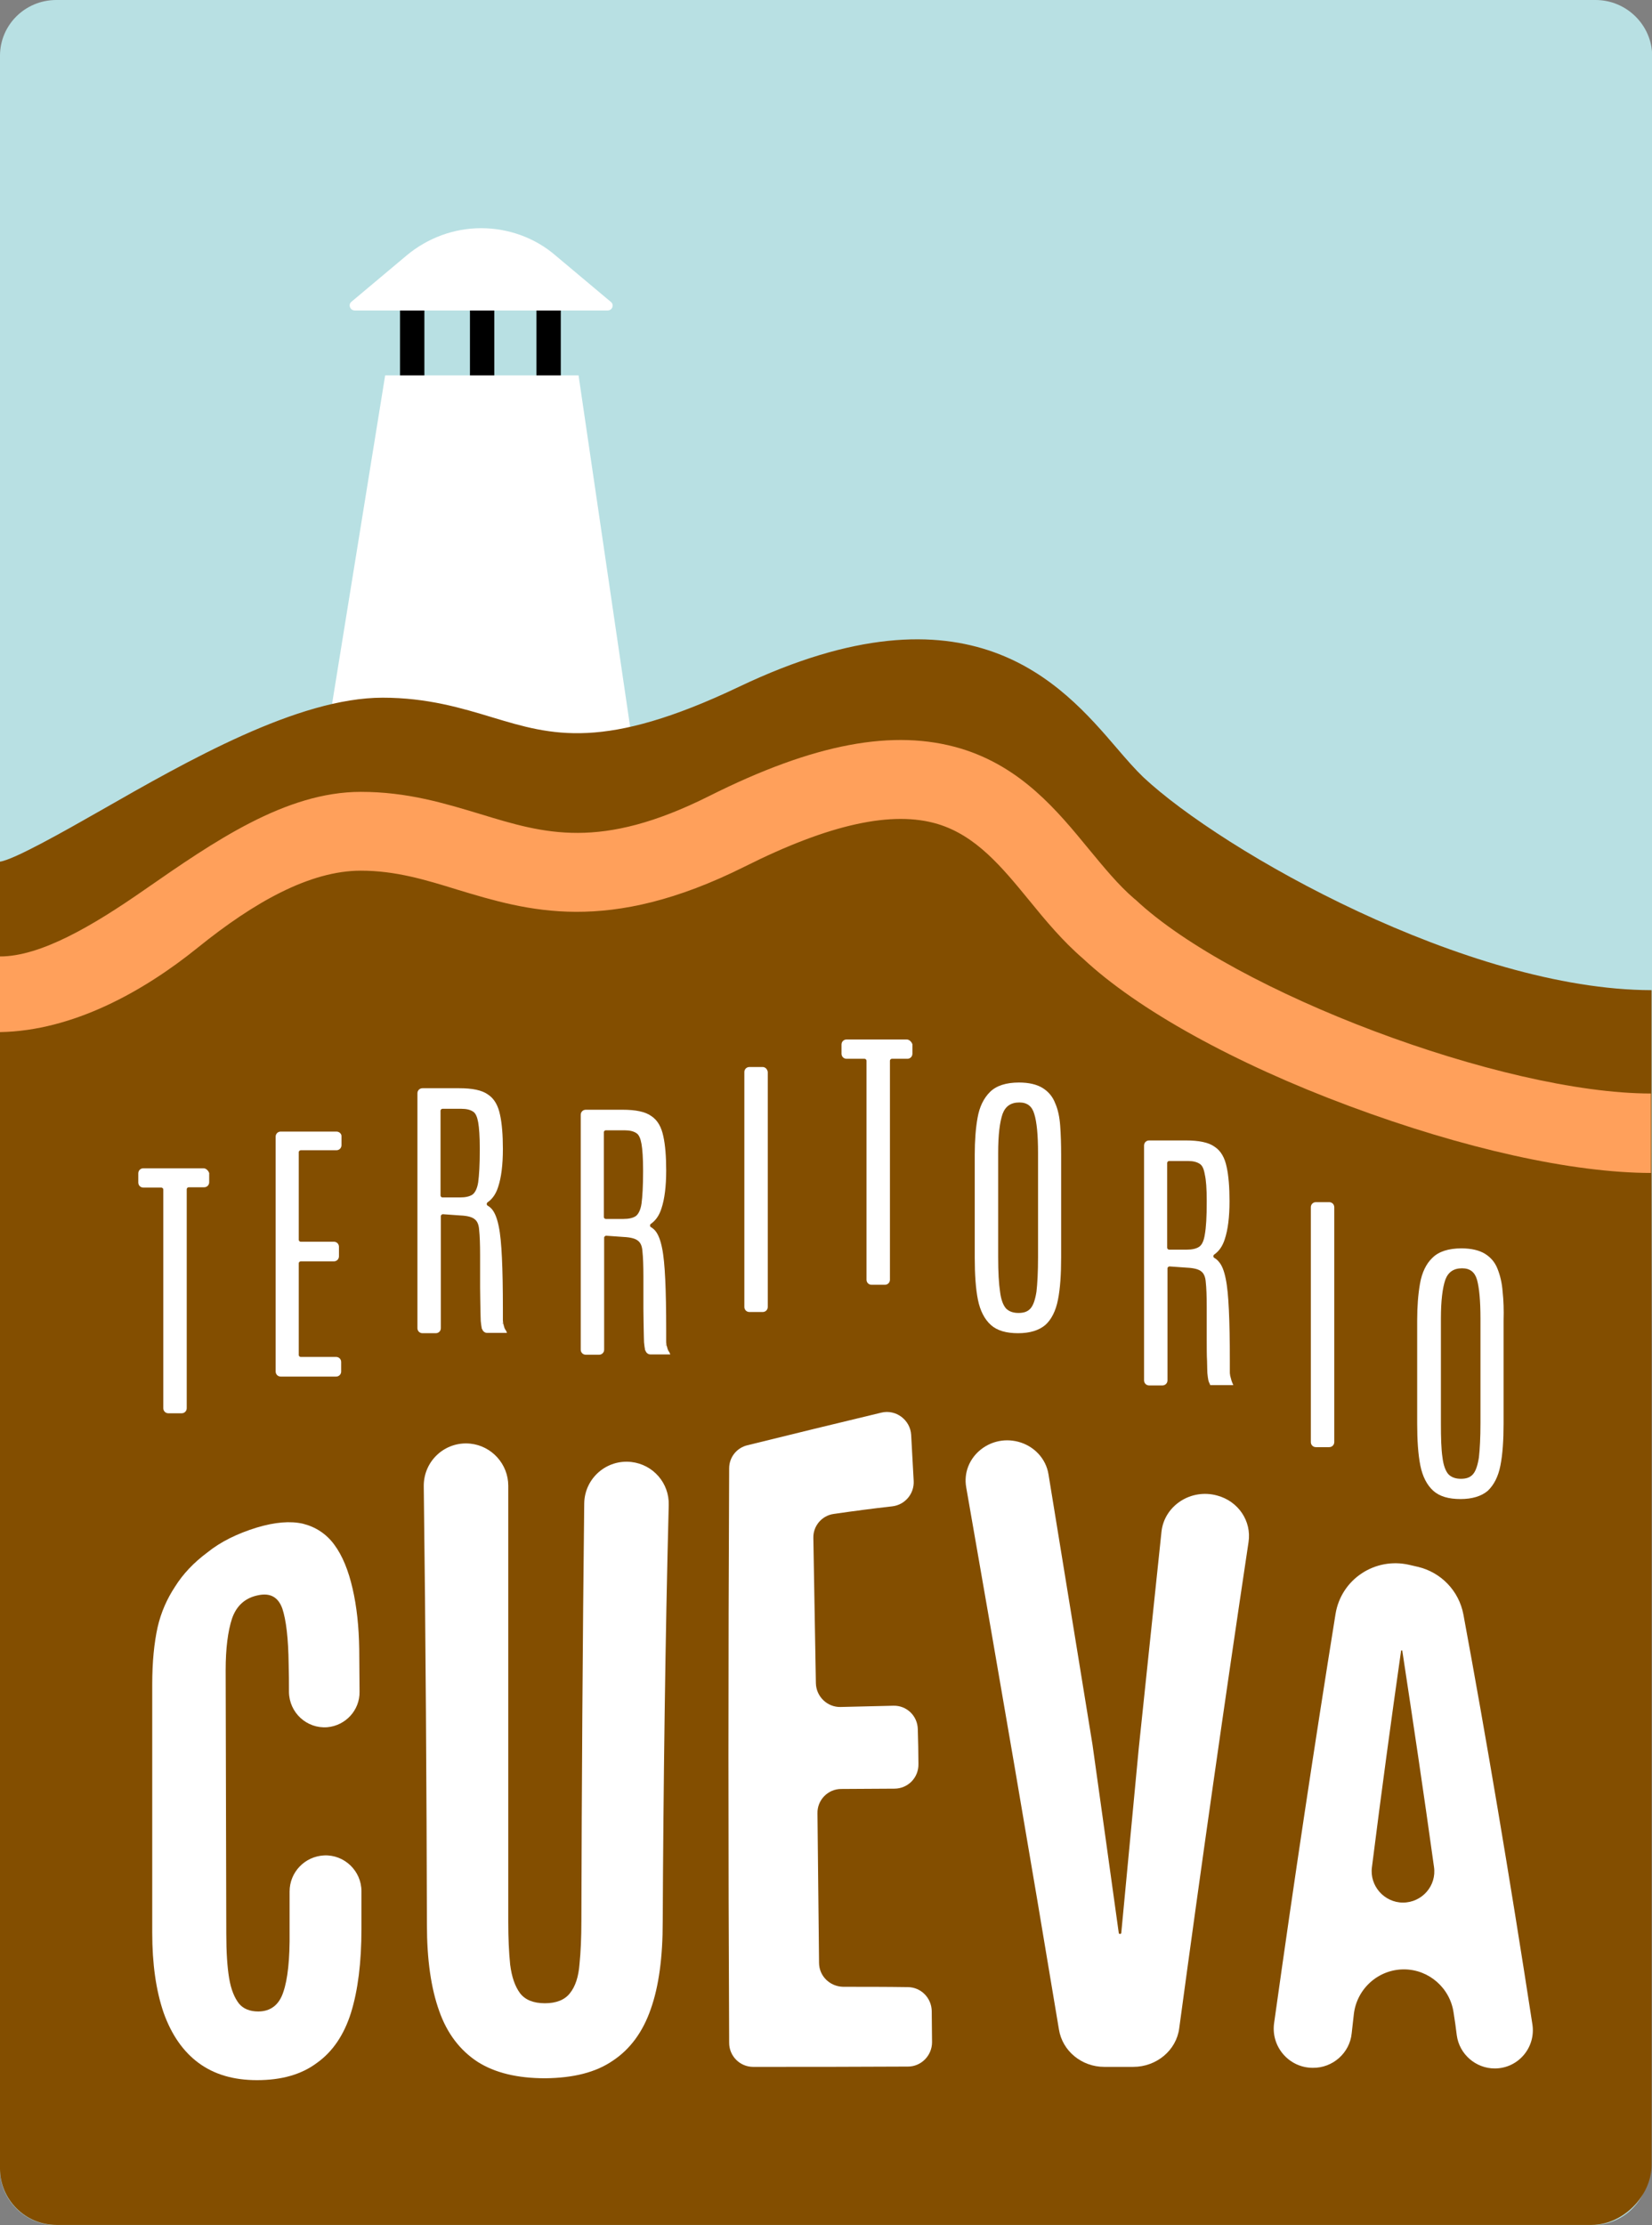 <svg xmlns="http://www.w3.org/2000/svg" xmlns:xlink="http://www.w3.org/1999/xlink" xmlns:serif="http://www.serif.com/" width="100%" height="100%" viewBox="0 0 1392 1875" xml:space="preserve" style="fill-rule:evenodd;clip-rule:evenodd;stroke-linejoin:round;stroke-miterlimit:2;"><rect x="0" y="0" width="1392" height="1875" fill="#808080" stroke="none"/> <g transform="matrix(1,0,0,1,-1864,-493.333)"> <g transform="matrix(2.667,0,0,2.667,1864,493.333)"> <path d="M504.093,0L17.807,0C7.903,0 0,7.911 0,17.602L0,685.398C0,695.089 8.003,703 17.807,703L503.093,703C512.896,703 520.9,695.089 520.9,685.398L522,341.759L522,345.814L522,17.602C521.9,7.911 513.897,0 504.093,0Z" style="fill:rgb(184,224,227);fill-rule:nonzero;"></path> </g> <g transform="matrix(-2.667,0,0,2.667,2221.6,754.667)"> <rect x="0" y="-0" width="7.7" height="22.7"></rect> </g> <g transform="matrix(-2.667,0,0,2.667,2280.53,754.667)"> <rect x="0" y="-0" width="7.7" height="22.7"></rect> </g> <g transform="matrix(-2.667,0,0,2.667,2336.53,754.667)"> <rect x="0" y="-0" width="7.7" height="22.7"></rect> </g> <g transform="matrix(2.667,0,0,2.667,2158.64,685.6)"> <path d="M81.509,26L1.609,26C0.109,26 -0.591,24.1 0.609,23.2L18.009,8.6C24.609,3.1 32.909,0 41.509,0C50.109,0 58.509,3 65.009,8.6L82.409,23.2C83.709,24.1 83.009,26 81.509,26Z" style="fill:white;fill-rule:nonzero;"></path> </g> <g transform="matrix(2.667,0,0,2.667,2121.87,809.6)"> <path d="M25,-0L86.1,-0L108.8,154.7L0,154.7L25,-0Z" style="fill:white;fill-rule:nonzero;"></path> </g> <g transform="matrix(2.667,0,0,2.667,1864,926.628)"> <path d="M361.2,83.057C358.7,80.657 355.8,77.357 352.9,73.957C335.5,53.657 306.4,19.757 233.6,54.457C190.8,74.857 174.4,69.857 155.5,64.157C145.9,61.257 135,57.957 120.9,57.957C94.2,57.957 59.5,77.757 31.7,93.657C20.3,100.157 4.4,109.157 0,109.757L0,522.657C0,532.457 8,540.457 17.8,540.457L502.9,540.457C512.7,540.457 521.8,531.314 521.8,521.514L521.8,150.357C463.5,150.257 386.3,106.557 361.2,83.057Z" style="fill:rgb(131,78,0);fill-rule:nonzero;"></path> </g> <g transform="matrix(2.667,0,0,2.667,2221.06,1705.63)"> <path d="M38.401,202.031C29.601,202.031 22.501,200.331 17.001,196.831C11.501,193.231 7.401,187.931 4.901,180.831C2.301,173.631 1.001,164.531 1.001,153.531C0.901,112.131 0.601,61.631 0.001,15.031C-0.099,7.031 6.701,0.731 14.701,1.531C21.501,2.231 26.701,8.031 26.701,14.831L26.701,152.631C26.701,157.731 26.901,162.231 27.301,166.131C27.801,170.031 28.801,172.931 30.401,175.131C32.001,177.231 34.601,178.331 38.301,178.331C41.901,178.331 44.601,177.231 46.201,175.131C47.901,173.031 48.901,169.931 49.201,166.031C49.601,162.131 49.801,157.531 49.801,152.331C49.901,111.431 50.201,63.231 50.701,20.431C50.801,12.531 57.701,6.431 65.601,7.331C72.501,8.131 77.601,14.031 77.401,20.931C76.301,62.631 75.701,110.831 75.501,152.531C75.501,163.731 74.301,172.931 71.701,180.231C69.201,187.431 65.201,192.831 59.801,196.431C54.301,200.231 47.201,201.931 38.401,202.031Z" style="fill:white;fill-rule:nonzero;"></path> </g> <g transform="matrix(2.667,0,0,2.667,2937.25,1799.87)"> <path d="M12.334,163.393C4.834,163.393 -0.966,156.693 0.134,149.193C6.434,104.193 12.934,61.093 19.534,19.993C21.334,8.993 32.034,1.993 42.834,4.493C43.734,4.693 44.534,4.893 45.434,5.093C52.834,6.793 58.534,12.693 59.934,20.193C67.134,59.093 74.434,102.293 81.734,149.693C82.834,156.993 77.234,163.593 69.834,163.593C63.834,163.593 58.634,159.093 57.834,153.093C57.534,150.693 57.234,148.393 56.834,145.993C55.734,138.193 49.034,132.293 41.134,132.293C33.134,132.293 26.334,138.293 25.334,146.293C25.134,148.393 24.834,150.393 24.634,152.493C24.034,158.693 18.634,163.493 12.334,163.393ZM31.034,99.993C30.234,105.893 34.934,111.193 40.834,111.193C46.834,111.193 51.534,105.893 50.634,99.893C47.334,76.093 43.934,53.393 40.634,31.693C40.634,31.593 40.534,31.493 40.434,31.493C40.334,31.493 40.234,31.593 40.234,31.693C37.134,53.393 34.034,76.193 31.034,99.993Z" style="fill:white;fill-rule:nonzero;"></path> </g> <g transform="matrix(2.667,0,0,2.667,2677.63,1696.49)"> <path d="M43.791,201.857C36.691,201.857 30.591,196.857 29.491,190.057C20.591,136.357 10.791,79.357 0.191,18.757C-1.409,9.657 7.291,1.957 16.591,4.357C21.591,5.657 25.391,9.657 26.191,14.657C30.991,43.957 35.591,72.457 40.091,100.057C42.891,120.157 45.691,139.957 48.391,159.557C48.391,159.757 48.591,159.857 48.791,159.857C48.991,159.857 49.191,159.757 49.191,159.457C50.991,140.157 52.891,120.757 54.691,101.357C57.091,78.557 59.491,55.657 61.891,32.757C62.791,24.557 71.191,19.057 79.491,21.357C86.191,23.157 90.391,29.457 89.391,36.057C81.791,86.757 74.491,137.957 67.491,189.657C66.591,196.657 60.291,201.857 52.991,201.857L43.791,201.857Z" style="fill:white;fill-rule:nonzero;"></path> </g> <g transform="matrix(2.667,0,0,2.667,2477.8,1678.27)"> <path d="M7.825,208.692C3.625,208.692 0.225,205.292 0.225,201.092C-0.075,140.792 -0.075,80.292 0.225,19.592C0.225,16.092 2.625,13.092 6.025,12.292C20.125,8.792 34.225,5.392 48.325,1.992C52.925,0.892 57.425,4.292 57.725,8.992C58.025,13.892 58.225,18.692 58.525,23.592C58.725,27.592 55.825,31.092 51.825,31.592C45.625,32.292 39.525,33.092 33.325,33.992C29.525,34.492 26.725,37.792 26.825,41.592C27.125,56.992 27.325,72.292 27.625,87.492C27.725,91.692 31.225,95.092 35.425,94.992C41.025,94.892 46.525,94.692 52.125,94.592C56.325,94.492 59.725,97.792 59.825,101.992C59.925,105.692 60.025,109.392 60.025,112.992C60.125,117.292 56.725,120.792 52.425,120.792C46.825,120.792 41.225,120.892 35.625,120.892C31.425,120.892 28.025,124.392 28.125,128.592C28.325,144.392 28.425,160.192 28.625,175.792C28.625,179.992 32.025,183.292 36.225,183.392C43.025,183.392 49.825,183.392 56.625,183.492C60.825,183.492 64.125,186.892 64.225,190.992C64.225,194.292 64.325,197.592 64.325,200.892C64.325,205.092 60.925,208.592 56.725,208.592C40.325,208.692 24.025,208.692 7.825,208.692Z" style="fill:white;fill-rule:nonzero;"></path> </g> <g transform="matrix(2.667,0,0,2.667,1992.27,1773.62)"> <path d="M33.1,177.133C25.7,177.133 19.6,175.333 14.7,171.733C9.8,168.133 6.1,162.833 3.6,155.833C1.2,148.833 0,140.433 0,130.533L0,52.133C0,45.033 0.6,39.033 1.7,34.033C2.8,29.233 4.7,25.033 7.2,21.233C9.7,17.233 13.1,13.633 17.4,10.433C21.6,7.033 26.9,4.433 33.1,2.533C38.8,0.833 43.6,0.433 47.6,1.333C51.6,2.333 55,4.533 57.5,7.933C60.1,11.433 62,16.133 63.3,21.833C64.6,27.433 65.3,33.833 65.4,41.033C65.4,45.533 65.5,49.933 65.5,54.433C65.6,60.233 61.1,65.133 55.3,65.633C48.8,66.133 43.3,61.033 43.2,54.533C43.2,51.533 43.2,48.633 43.1,45.633C43,37.533 42.3,31.733 41.1,28.133C39.8,24.533 37.3,23.133 33.5,23.933C29.4,24.733 26.6,27.233 25.2,31.333C23.9,35.333 23.2,40.733 23.2,47.633C23.3,72.433 23.3,105.633 23.4,130.933C23.4,136.633 23.7,141.333 24.3,144.933C24.9,148.533 26,151.133 27.4,152.933C28.8,154.633 30.9,155.433 33.5,155.433C37.4,155.433 40.1,153.333 41.4,149.333C42.8,145.333 43.5,138.933 43.4,130.233L43.4,117.533C43.4,111.433 48.2,106.433 54.3,106.133C60.7,105.833 66.1,111.033 66.1,117.433L66.1,129.333C66.1,139.933 65,148.733 62.8,155.833C60.6,162.833 57,168.133 52.1,171.633C47.2,175.333 40.9,177.133 33.1,177.133Z" style="fill:white;fill-rule:nonzero;"></path> </g> <g transform="matrix(2.667,0,0,2.667,1980.53,1477.71)"> <path d="M20.6,-0L1.6,-0C0.7,-0 0,0.7 0,1.6L0,4.5C0,5.4 0.7,6.1 1.6,6.1L7.3,6.1C7.6,6.1 7.9,6.4 7.9,6.7L7.9,75.8C7.9,76.7 8.6,77.4 9.5,77.4L13.7,77.4C14.6,77.4 15.3,76.7 15.3,75.8L15.3,6.6C15.3,6.3 15.6,6 15.9,6L20.8,6C21.7,6 22.4,5.3 22.4,4.4L22.4,1.5C22.1,0.7 21.4,-0 20.6,-0Z" style="fill:white;fill-rule:nonzero;"></path> </g> <g transform="matrix(2.667,0,0,2.667,2096.27,1446.78)"> <path d="M19.2,-0L1.6,-0C0.7,-0 0,0.7 0,1.6L0,75.8C0,76.7 0.7,77.4 1.6,77.4L19.1,77.4C20,77.4 20.7,76.7 20.7,75.8L20.7,72.8C20.7,71.9 20,71.2 19.1,71.2L7.9,71.2C7.6,71.2 7.3,70.9 7.3,70.6L7.3,41.6C7.3,41.3 7.6,41 7.9,41L18.4,41C19.3,41 20,40.3 20,39.4L20,36.4C20,35.5 19.3,34.8 18.4,34.8L7.9,34.8C7.6,34.8 7.3,34.5 7.3,34.2L7.3,6.5C7.3,6.2 7.6,5.9 7.9,5.9L19.2,5.9C20.1,5.9 20.8,5.2 20.8,4.3L20.8,1.4C20.8,0.7 20.1,-0 19.2,-0Z" style="fill:white;fill-rule:nonzero;"></path> </g> <g transform="matrix(2.667,0,0,2.667,2215.73,1410.25)"> <path d="M27.4,75.4C27.3,75 27.2,74.6 27.1,74.3L26.6,74.4L27.1,74.2C27,73.8 27,73.4 27,73L27,69.7C27,63.2 26.9,57.8 26.7,53.6C26.5,49.4 26.2,46.1 25.7,43.7C25.2,41.2 24.5,39.4 23.6,38.3C23.2,37.8 22.7,37.4 22.2,37.1C22,37 21.9,36.8 21.9,36.6C21.9,36.5 21.9,36.3 22.1,36.1C23.7,35 24.8,33.4 25.5,31.2C26.5,28.2 27,24.2 27,19.2C27,14.8 26.7,11.1 26.1,8.4C25.5,5.5 24.3,3.3 22.3,2C20.4,0.6 17.3,-0 13.2,-0L1.6,-0C0.7,-0 0,0.7 0,1.6L0,75.8C0,76.7 0.7,77.4 1.6,77.4L5.8,77.4C6.7,77.4 7.4,76.7 7.4,75.8L7.4,40.4C7.4,40.2 7.5,40.1 7.6,40C7.7,39.9 7.9,39.8 8,39.8L13.6,40.2C15.8,40.3 17.3,40.7 18.1,41.4C18.9,42 19.4,43.1 19.5,44.8C19.7,46.6 19.8,49.3 19.8,52.7L19.8,63C19.8,65.7 19.9,68 19.9,69.6C19.9,71.3 20,72.6 20,73.5C20.1,74.5 20.2,75.2 20.3,75.7C20.3,75.9 20.4,76.1 20.5,76.2C20.7,76.8 21.3,77.3 22,77.3L28.3,77.3L28,76.6C27.7,76.2 27.5,75.8 27.4,75.4ZM19.7,19L19.7,19.6C19.7,24.1 19.5,27.5 19.2,29.7C18.9,31.7 18.2,33 17.4,33.6C16.5,34.2 15.2,34.5 13.5,34.5L7.9,34.5C7.6,34.5 7.3,34.2 7.3,33.9L7.3,7.1C7.3,6.8 7.6,6.5 7.9,6.5L13.9,6.5C15.5,6.5 16.7,6.8 17.6,7.4C18.4,7.9 18.9,9.1 19.2,10.8C19.5,12.5 19.7,15.3 19.7,19Z" style="fill:white;fill-rule:nonzero;"></path> </g> <g transform="matrix(2.667,0,0,2.667,2353.33,1428.38)"> <path d="M27.4,75.4C27.3,75 27.2,74.6 27.1,74.3L26.6,74.4L27.1,74.2C27,73.8 27,73.4 27,73L27,69.7C27,63.2 26.9,57.8 26.7,53.6C26.5,49.4 26.2,46.1 25.7,43.7C25.2,41.2 24.5,39.4 23.6,38.3C23.2,37.8 22.7,37.4 22.2,37.1C22,37 21.9,36.8 21.9,36.6C21.9,36.5 21.9,36.3 22.1,36.1C23.7,35 24.8,33.4 25.5,31.2C26.5,28.2 27,24.2 27,19.2C27,14.8 26.7,11.1 26.1,8.4C25.5,5.5 24.3,3.3 22.3,2C20.4,0.6 17.3,-0 13.2,-0L1.6,-0C0.7,-0 0,0.7 0,1.6L0,75.8C0,76.7 0.7,77.4 1.6,77.4L5.8,77.4C6.7,77.4 7.4,76.7 7.4,75.8L7.4,40.4C7.4,40.2 7.5,40.1 7.6,40C7.7,39.9 7.9,39.8 8,39.8L13.6,40.2C15.7,40.3 17.3,40.7 18.1,41.4C18.9,42 19.4,43.1 19.5,44.8C19.7,46.6 19.8,49.3 19.8,52.7L19.8,63C19.8,65.7 19.9,68 19.9,69.6C19.9,71.3 20,72.6 20,73.5C20.1,74.5 20.2,75.2 20.3,75.7C20.3,75.9 20.4,76.1 20.5,76.2C20.7,76.8 21.3,77.3 22,77.3L28.3,77.3L28,76.6C27.7,76.2 27.5,75.8 27.4,75.4ZM19.7,19L19.7,19.6C19.7,24.1 19.5,27.5 19.2,29.7C18.9,31.7 18.2,33 17.4,33.6C16.5,34.2 15.2,34.5 13.5,34.5L7.9,34.5C7.6,34.5 7.3,34.2 7.3,33.9L7.3,7.1C7.3,6.8 7.6,6.5 7.9,6.5L13.9,6.5C15.5,6.5 16.7,6.8 17.6,7.4C18.4,7.9 18.9,9.1 19.2,10.8C19.5,12.5 19.7,15.3 19.7,19Z" style="fill:white;fill-rule:nonzero;"></path> </g> <g transform="matrix(2.667,0,0,2.667,2491.2,1392.38)"> <path d="M5.8,-0L1.6,-0C0.7,-0 0,0.7 0,1.6L0,75.8C0,76.7 0.7,77.4 1.6,77.4L5.8,77.4C6.7,77.4 7.4,76.7 7.4,75.8L7.4,1.6C7.3,0.7 6.6,-0 5.8,-0Z" style="fill:white;fill-rule:nonzero;"></path> </g> <g transform="matrix(2.667,0,0,2.667,2573.07,1369.18)"> <path d="M20.6,0L1.6,0C0.7,0 0,0.7 0,1.6L0,4.5C0,5.4 0.7,6.1 1.6,6.1L7.3,6.1C7.6,6.1 7.9,6.4 7.9,6.7L7.9,75.9C7.9,76.8 8.6,77.5 9.5,77.5L13.7,77.5C14.6,77.5 15.3,76.8 15.3,75.9L15.3,6.7C15.3,6.4 15.6,6.1 15.9,6.1L20.8,6.1C21.7,6.1 22.4,5.4 22.4,4.5L22.4,1.5C22.1,0.7 21.4,0 20.6,0Z" style="fill:white;fill-rule:nonzero;"></path> </g> <g transform="matrix(2.667,0,0,2.667,2685.33,1405.45)"> <path d="M25.4,6.5C24.6,4.4 23.2,2.8 21.4,1.7C19.6,0.6 17.1,-0 14,-0C9.9,-0 6.8,1 4.8,3C2.8,5 1.5,7.7 0.9,11.1C0.3,14.4 0,18.4 0,22.8L0,55.3C0,60.6 0.3,65.1 1,68.6C1.7,72.1 3.1,74.8 5.1,76.6C7.1,78.4 10,79.2 13.7,79.2C17.4,79.2 20.3,78.3 22.3,76.6C24.2,74.9 25.6,72.2 26.3,68.6C27,65.1 27.3,60.6 27.3,55.3L27.3,22.8C27.3,19.5 27.2,16.4 27,13.7C26.8,10.9 26.3,8.5 25.4,6.5ZM7.4,22.2C7.4,16.6 7.9,12.5 8.8,9.9C9.7,7.5 11.4,6.3 14.1,6.3C16.6,6.3 18.1,7.5 18.8,9.9C19.6,12.4 20,16.6 20,22.2L20,55.2C20,59.8 19.8,63.5 19.5,66.1C19.1,68.6 18.5,70.4 17.6,71.4C16.7,72.4 15.5,72.8 13.8,72.8C12.1,72.8 10.8,72.3 9.9,71.4C9,70.4 8.3,68.6 8,66.1C7.6,63.5 7.4,59.8 7.4,55.2L7.4,22.2Z" style="fill:white;fill-rule:nonzero;"></path> </g> <g transform="matrix(2.667,0,0,2.667,2828,1454.25)"> <path d="M27.5,75.4C27.4,75 27.3,74.6 27.2,74.3L27.2,74.2C27.1,73.8 27.1,73.4 27.1,73L27.1,69.7C27.1,63.2 27,57.8 26.8,53.6C26.6,49.3 26.3,46.1 25.8,43.7C25.3,41.2 24.6,39.4 23.6,38.3C23.2,37.8 22.7,37.4 22.2,37.1C22,37 21.9,36.8 21.9,36.6C21.9,36.5 21.9,36.3 22.1,36.1C23.7,35 24.8,33.4 25.5,31.2C26.5,28.2 27,24.2 27,19.2C27,14.8 26.7,11.1 26.1,8.4C25.5,5.5 24.3,3.3 22.3,2C20.4,0.6 17.3,-0 13.2,-0L1.6,-0C0.7,-0 0,0.7 0,1.6L0,75.8C0,76.7 0.7,77.4 1.6,77.4L5.8,77.4C6.7,77.4 7.4,76.7 7.4,75.8L7.4,40.4C7.4,40.2 7.5,40.1 7.6,40C7.7,39.9 7.9,39.8 8,39.8L13.6,40.2C15.7,40.3 17.3,40.7 18.1,41.4C18.9,42 19.4,43.2 19.5,44.8C19.7,46.6 19.8,49.3 19.8,52.7L19.8,63C19.8,65.7 19.8,68 19.9,69.6C19.9,71.4 20,72.7 20,73.5C20.1,74.5 20.2,75.2 20.3,75.7C20.4,76.2 20.6,76.6 20.8,77L20.9,77.3L28.2,77.3L27.9,76.6C27.7,76.2 27.6,75.8 27.5,75.4ZM19.8,19L19.8,19.6C19.8,24.1 19.6,27.5 19.2,29.7C18.9,31.7 18.3,33 17.4,33.6C16.5,34.2 15.2,34.5 13.5,34.5L7.9,34.5C7.6,34.5 7.3,34.2 7.3,33.9L7.3,7.1C7.3,6.8 7.6,6.5 7.9,6.5L13.9,6.5C15.5,6.5 16.7,6.8 17.6,7.4C18.4,7.9 18.9,9 19.2,10.8C19.6,12.5 19.8,15.3 19.8,19Z" style="fill:white;fill-rule:nonzero;"></path> </g> <g transform="matrix(2.667,0,0,2.667,2968.53,1506.25)"> <path d="M5.8,-0L1.6,-0C0.7,-0 0,0.7 0,1.6L0,75.8C0,76.7 0.7,77.4 1.6,77.4L5.8,77.4C6.7,77.4 7.4,76.7 7.4,75.8L7.4,1.6C7.4,0.7 6.7,-0 5.8,-0Z" style="fill:white;fill-rule:nonzero;"></path> </g> <g transform="matrix(2.667,0,0,2.667,3058.13,1545.18)"> <path d="M27,13.7C26.8,10.9 26.2,8.5 25.4,6.5C24.6,4.4 23.2,2.8 21.4,1.7C19.6,0.6 17.1,-0 14,-0C9.9,-0 6.8,1 4.8,3C2.8,4.9 1.5,7.7 0.9,11.1C0.3,14.5 0,18.4 0,22.8L0,55.3C0,60.6 0.3,65.1 1,68.6C1.7,72.1 3.1,74.8 5.1,76.6C7.1,78.4 10,79.2 13.7,79.2C17.4,79.2 20.3,78.3 22.3,76.6C24.2,74.8 25.6,72.2 26.3,68.6C27,65.1 27.3,60.6 27.3,55.3L27.3,22.8C27.4,19.5 27.3,16.4 27,13.7ZM20,22.2L20,55.2C20,59.8 19.8,63.5 19.5,66.1C19.1,68.6 18.5,70.4 17.6,71.4C16.7,72.4 15.5,72.8 13.8,72.8C12.1,72.8 10.8,72.3 9.9,71.4C9,70.4 8.3,68.6 8,66.1C7.6,63.5 7.5,59.9 7.5,55.2L7.5,22.2C7.5,16.6 8,12.5 8.9,9.9C9.8,7.5 11.5,6.3 14.2,6.3C16.7,6.3 18.2,7.5 18.9,9.9C19.6,12.4 20,16.5 20,22.2Z" style="fill:white;fill-rule:nonzero;"></path> </g> <g transform="matrix(2.667,0,0,2.667,1864,1097.56)"> <path d="M521.8,144.015C496.8,144.015 462.4,136.315 426.4,122.915C390.1,109.415 359.4,92.415 342.2,76.315C335.7,70.715 330.3,64.215 325.1,57.815C316.5,47.315 308.4,37.515 296.4,33.815C282,29.415 262,33.815 235.3,47.215C191.9,68.915 166.7,61.215 144.5,54.515C134.5,51.415 125,48.515 114,48.515C97.9,48.515 80.2,58.515 62.5,72.815C45.3,86.715 23,99.115 0,99.515L0,75.615C12.8,75.615 29.2,66.015 45.7,54.515C67.6,39.315 90.2,23.615 114,23.615C128.7,23.615 140.4,27.215 151.7,30.615C172,36.815 189.6,42.215 224.1,24.915C257.2,8.315 282.4,3.615 303.5,9.915C322.7,15.715 334.1,29.615 344.1,41.815C348.9,47.615 353.4,53.115 358.3,57.315L358.8,57.715C389.8,86.815 474.7,118.915 521.6,118.915L521.6,144.015L521.8,144.015Z" style="fill:rgb(255,160,91);fill-rule:nonzero;"></path> </g> </g> </svg>